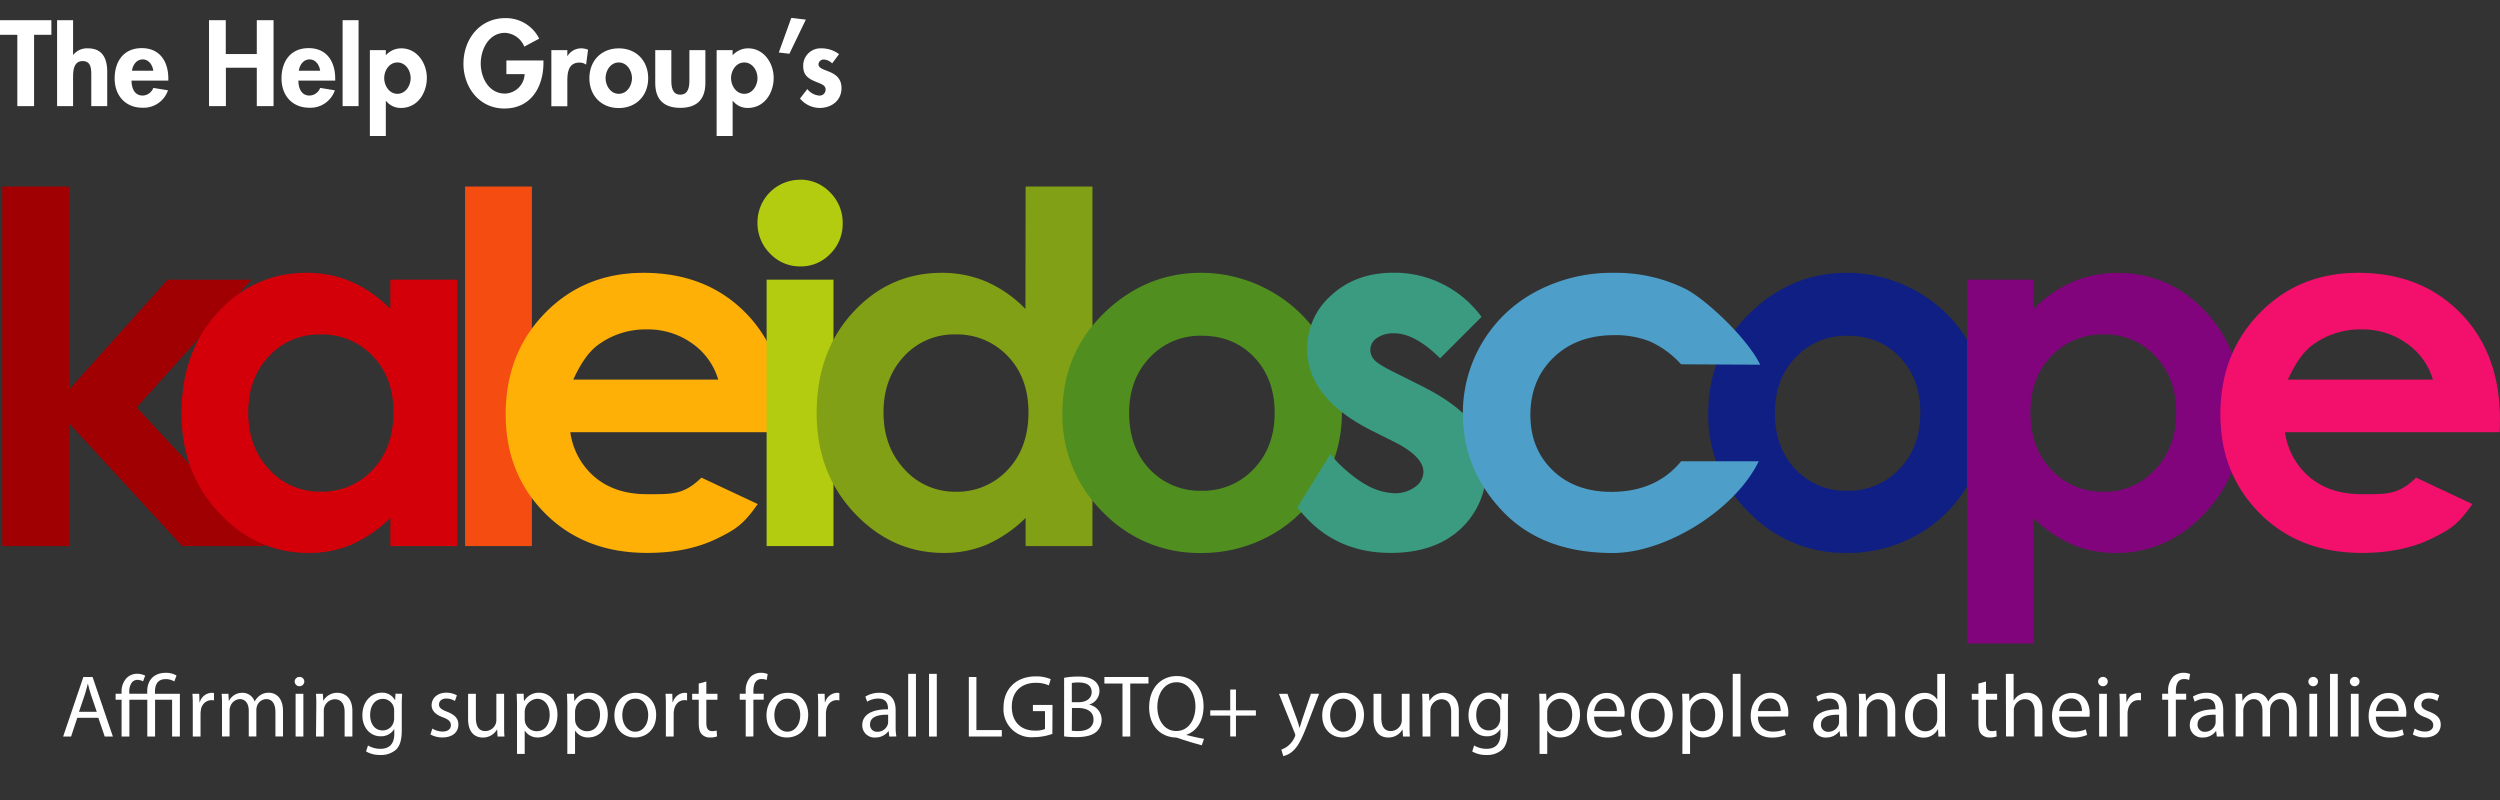 <svg xmlns="http://www.w3.org/2000/svg" viewBox="0 0 837.25 267.98"><rect x="0" y="0" width="837.25" height="267.98" fill="#333333" stroke="none"/><defs><style>.cls-1{isolation:isolate;}.cls-2{fill:#fff;}.cls-3{fill:#0f1f83;}.cls-10,.cls-11,.cls-12,.cls-13,.cls-14,.cls-15,.cls-3,.cls-4,.cls-7,.cls-8,.cls-9{mix-blend-mode:overlay;}.cls-5{mix-blend-mode:multiply;}.cls-6{fill:#81047c;}.cls-7{fill:#a10003;}.cls-8{fill:#d3000a;}.cls-9{fill:#f44c11;}.cls-10{fill:#feb007;}.cls-11{fill:#b3cc0f;}.cls-12{fill:#82a016;}.cls-13{fill:#508e1f;}.cls-14{fill:#3b9b81;}.cls-15{fill:#4d9fc9;}.cls-16{mix-blend-mode:soft-light;}.cls-17{fill:#f3106c;}</style></defs><g class="cls-1"><g id="Layer_1" data-name="Layer 1"><path class="cls-2" d="M25.88,240.39l-2.07,6.27H21.15l6.77-19.93H31l6.8,19.93H35.07l-2.13-6.27Zm6.53-2-1.95-5.73c-.44-1.31-.74-2.49-1-3.64h-.06c-.3,1.18-.62,2.39-1,3.61l-1.95,5.76Z"/><path class="cls-2" d="M58.38,228.21a5.68,5.68,0,0,0-2.9-.77c-2.75,0-3.58,1.92-3.58,4.2v.71h8.34v14.31h-2.6V234.33H51.93v12.33h-2.6V234.33h-6v12.33H40.72V234.33h-2v-2h2v-.53a6.49,6.49,0,0,1,1.72-4.76,4.93,4.93,0,0,1,3.66-1.39,6.07,6.07,0,0,1,2.52.62l-.71,1.92a4,4,0,0,0-1.81-.5,2.41,2.41,0,0,0-1.86.77,5,5,0,0,0-.94,3.31v.56h6v-.77c0-3.78,2.25-6.24,6.27-6.24a7,7,0,0,1,3.55.92Z"/><path class="cls-2" d="M64.56,236.82c0-1.69,0-3.14-.12-4.47h2.28l.09,2.81h.11a4.31,4.31,0,0,1,4-3.14,2.83,2.83,0,0,1,.74.09v2.46a3.94,3.94,0,0,0-.89-.09,3.65,3.65,0,0,0-3.49,3.34,7.29,7.29,0,0,0-.12,1.21v7.63H64.56Z"/><path class="cls-2" d="M74.35,236.22c0-1.48,0-2.69-.12-3.87H76.5l.12,2.31h.09a4.94,4.94,0,0,1,4.5-2.64,4.24,4.24,0,0,1,4.05,2.87h.06A5.79,5.79,0,0,1,86.91,233a4.91,4.91,0,0,1,3.17-1c1.89,0,4.7,1.25,4.7,6.21v8.43H92.24v-8.1c0-2.75-1-4.41-3.11-4.41a3.36,3.36,0,0,0-3.07,2.37,4.21,4.21,0,0,0-.21,1.3v8.84H83.31v-8.57c0-2.28-1-3.94-3-3.94a3.54,3.54,0,0,0-3.22,2.61,3.49,3.49,0,0,0-.21,1.27v8.63H74.35Z"/><path class="cls-2" d="M101.91,228.33a1.62,1.62,0,0,1-3.23,0,1.59,1.59,0,0,1,1.63-1.63A1.55,1.55,0,0,1,101.91,228.33ZM99,246.66V232.35h2.6v14.31Z"/><path class="cls-2" d="M105.93,236.22c0-1.48,0-2.69-.12-3.87h2.31l.15,2.37h0a5.28,5.28,0,0,1,4.74-2.7c2,0,5,1.19,5,6.1v8.54h-2.6v-8.25c0-2.3-.86-4.23-3.31-4.23a3.82,3.82,0,0,0-3.67,3.88v8.6h-2.6Z"/><path class="cls-2" d="M134.67,232.35c-.06,1-.12,2.19-.12,3.93v8.31c0,3.28-.65,5.3-2,6.54a7.58,7.58,0,0,1-5.2,1.71,9.2,9.2,0,0,1-4.76-1.18l.65-2a8.08,8.08,0,0,0,4.2,1.12c2.66,0,4.61-1.39,4.61-5v-1.59H132a5.1,5.1,0,0,1-4.55,2.39c-3.55,0-6.09-3-6.09-7,0-4.85,3.16-7.6,6.44-7.6a4.77,4.77,0,0,1,4.47,2.49h.06l.12-2.16ZM132,238a3.6,3.6,0,0,0-.15-1.18,3.75,3.75,0,0,0-3.63-2.76c-2.49,0-4.26,2.1-4.26,5.42,0,2.81,1.42,5.14,4.23,5.14a3.79,3.79,0,0,0,3.6-2.66,4.47,4.47,0,0,0,.21-1.39Z"/><path class="cls-2" d="M144.79,244a6.82,6.82,0,0,0,3.43,1c1.89,0,2.78-.95,2.78-2.13s-.74-1.93-2.67-2.64c-2.57-.91-3.78-2.33-3.78-4.05,0-2.3,1.86-4.2,4.94-4.2a7.18,7.18,0,0,1,3.52.89l-.65,1.89a5.66,5.66,0,0,0-2.93-.82c-1.54,0-2.4.88-2.4,2s.86,1.71,2.72,2.42c2.49,1,3.76,2.19,3.76,4.32,0,2.51-1.95,4.29-5.35,4.29a8.15,8.15,0,0,1-4-1Z"/><path class="cls-2" d="M168.83,242.76c0,1.48,0,2.78.12,3.9h-2.31l-.15-2.33h-.06A5.38,5.38,0,0,1,161.7,247c-2.25,0-4.94-1.24-4.94-6.27v-8.37h2.61v7.92c0,2.73.82,4.56,3.19,4.56a3.76,3.76,0,0,0,3.43-2.37,3.71,3.71,0,0,0,.24-1.33v-8.78h2.6Z"/><path class="cls-2" d="M173.15,237c0-1.83-.06-3.31-.12-4.67h2.33l.12,2.45h.06a5.64,5.64,0,0,1,5.09-2.78c3.46,0,6.06,2.93,6.06,7.28,0,5.14-3.13,7.69-6.51,7.69a5,5,0,0,1-4.4-2.25h-.06v7.78h-2.57Zm2.57,3.82a5.72,5.72,0,0,0,.12,1.06,4,4,0,0,0,3.9,3c2.75,0,4.35-2.25,4.35-5.53,0-2.87-1.51-5.33-4.26-5.33a4.53,4.53,0,0,0-4.11,4.29Z"/><path class="cls-2" d="M190,237c0-1.83-.06-3.31-.12-4.67h2.34l.12,2.45h.06a5.63,5.63,0,0,1,5.09-2.78c3.46,0,6.06,2.93,6.06,7.28,0,5.14-3.14,7.69-6.51,7.69a5,5,0,0,1-4.4-2.25h-.06v7.78H190Zm2.58,3.82a6.77,6.77,0,0,0,.11,1.06,4,4,0,0,0,3.91,3c2.75,0,4.35-2.25,4.35-5.53,0-2.87-1.51-5.33-4.26-5.33a4.17,4.17,0,0,0-3.94,3.23,4.12,4.12,0,0,0-.17,1.06Z"/><path class="cls-2" d="M219.75,239.39c0,5.29-3.67,7.6-7.13,7.6-3.87,0-6.86-2.84-6.86-7.37,0-4.79,3.14-7.6,7.1-7.6S219.75,235,219.75,239.39Zm-11.35.15c0,3.13,1.8,5.5,4.34,5.5s4.35-2.34,4.35-5.56c0-2.43-1.21-5.5-4.29-5.5S208.4,236.82,208.4,239.54Z"/><path class="cls-2" d="M223,236.82c0-1.69,0-3.14-.12-4.47h2.27l.09,2.81h.12a4.3,4.3,0,0,1,4-3.14,2.73,2.73,0,0,1,.74.09v2.46a3.81,3.81,0,0,0-.89-.09c-1.83,0-3.13,1.39-3.48,3.34a7.29,7.29,0,0,0-.12,1.21v7.63H223Z"/><path class="cls-2" d="M236.55,228.24v4.11h3.72v2h-3.72v7.72c0,1.77.5,2.78,1.95,2.78a5.76,5.76,0,0,0,1.51-.18l.12,1.95a6.32,6.32,0,0,1-2.31.36,3.61,3.61,0,0,1-2.81-1.1c-.74-.77-1-2-1-3.72v-7.81h-2.21v-2H234v-3.43Z"/><path class="cls-2" d="M249.74,246.66V234.33h-2v-2h2v-.68a6.77,6.77,0,0,1,1.65-5,5,5,0,0,1,3.49-1.33,6,6,0,0,1,2.22.42l-.35,2a3.88,3.88,0,0,0-1.66-.33c-2.22,0-2.78,1.95-2.78,4.14v.77h3.46v2h-3.46v12.33Z"/><path class="cls-2" d="M270.67,239.39c0,5.29-3.66,7.6-7.12,7.6-3.88,0-6.86-2.84-6.86-7.37,0-4.79,3.13-7.6,7.09-7.6C267.89,232,270.67,235,270.67,239.39Zm-11.35.15c0,3.13,1.8,5.5,4.35,5.5s4.34-2.34,4.34-5.56c0-2.43-1.21-5.5-4.28-5.5S259.32,236.82,259.32,239.54Z"/><path class="cls-2" d="M274,236.82c0-1.69,0-3.14-.12-4.47h2.28l.09,2.81h.11a4.31,4.31,0,0,1,4-3.14,2.83,2.83,0,0,1,.74.09v2.46a3.94,3.94,0,0,0-.89-.09c-1.84,0-3.14,1.39-3.49,3.34a7.29,7.29,0,0,0-.12,1.21v7.63H274Z"/><path class="cls-2" d="M297.82,246.66l-.21-1.8h-.08a5.35,5.35,0,0,1-4.38,2.13,4.08,4.08,0,0,1-4.38-4.11c0-3.46,3.08-5.36,8.61-5.33v-.29c0-1.18-.33-3.31-3.26-3.31A7.1,7.1,0,0,0,290.4,235l-.59-1.71a8.87,8.87,0,0,1,4.7-1.28c4.38,0,5.44,3,5.44,5.86v5.35a19.84,19.84,0,0,0,.24,3.43Zm-.38-7.3c-2.84-.06-6.06.44-6.06,3.22a2.3,2.3,0,0,0,2.45,2.49,3.57,3.57,0,0,0,3.46-2.4,2.69,2.69,0,0,0,.15-.83Z"/><path class="cls-2" d="M304.15,225.67h2.6v21h-2.6Z"/><path class="cls-2" d="M311.13,225.67h2.6v21h-2.6Z"/><path class="cls-2" d="M324.46,226.73H327V244.5h8.51v2.16H324.46Z"/><path class="cls-2" d="M352.44,245.78a18.67,18.67,0,0,1-6.12,1.09,9.36,9.36,0,0,1-10.23-10.05c0-5.95,4.11-10.3,10.79-10.3a12.39,12.39,0,0,1,5,.92l-.62,2.1a10.42,10.42,0,0,0-4.41-.86c-4.85,0-8,3-8,8s3,8,7.69,8a8.51,8.51,0,0,0,3.43-.53v-6h-4.05v-2.07h6.56Z"/><path class="cls-2" d="M356.37,227a24.68,24.68,0,0,1,4.71-.42c2.57,0,4.22.45,5.47,1.45a4.19,4.19,0,0,1,1.65,3.52,4.74,4.74,0,0,1-3.37,4.38V236a5.13,5.13,0,0,1,4.11,5,5.41,5.41,0,0,1-1.68,4c-1.39,1.27-3.64,1.86-6.89,1.86a29.75,29.75,0,0,1-4-.24Zm2.58,8.16h2.33c2.72,0,4.32-1.42,4.32-3.34,0-2.34-1.77-3.26-4.38-3.26a10.79,10.79,0,0,0-2.27.18Zm0,9.55a13.52,13.52,0,0,0,2.16.12c2.66,0,5.11-1,5.11-3.88,0-2.72-2.33-3.84-5.14-3.84H359Z"/><path class="cls-2" d="M375.92,228.92h-6.06v-2.19h14.76v2.19h-6.1v17.74h-2.6Z"/><path class="cls-2" d="M402.48,249.59c-2.69-.71-5.33-1.51-7.63-2.31a4.09,4.09,0,0,0-1.21-.29c-4.74-.18-8.79-3.67-8.79-10.09s3.91-10.49,9.29-10.49,8.93,4.2,8.93,10.08c0,5.12-2.37,8.4-5.68,9.55v.12c2,.5,4.14,1,5.83,1.27Zm-2.13-13c0-4-2.07-8.1-6.3-8.1s-6.48,4-6.45,8.33,2.31,8,6.33,8S400.35,241.16,400.35,236.61Z"/><path class="cls-2" d="M413.92,230.93v6.95h6.68v1.77h-6.68v7H412v-7h-6.68v-1.77H412v-6.95Z"/><path class="cls-2" d="M431.16,232.35l3.14,8.46c.32.94.68,2.07.91,2.92h.06c.27-.85.56-1.95.92-3l2.84-8.4h2.75l-3.9,10.2c-1.87,4.91-3.14,7.42-4.91,9a7,7,0,0,1-3.2,1.69l-.65-2.19a7,7,0,0,0,2.28-1.27,7.87,7.87,0,0,0,2.19-2.9,1.79,1.79,0,0,0,.2-.62,2.1,2.1,0,0,0-.17-.68l-5.3-13.19Z"/><path class="cls-2" d="M456.8,239.39c0,5.29-3.67,7.6-7.13,7.6-3.87,0-6.86-2.84-6.86-7.37,0-4.79,3.14-7.6,7.1-7.6S456.8,235,456.8,239.39Zm-11.35.15c0,3.13,1.8,5.5,4.34,5.5s4.35-2.34,4.35-5.56c0-2.43-1.21-5.5-4.29-5.5S445.45,236.82,445.45,239.54Z"/><path class="cls-2" d="M472.06,242.76c0,1.48,0,2.78.12,3.9h-2.31l-.15-2.33h-.05a5.4,5.4,0,0,1-4.74,2.66c-2.24,0-4.93-1.24-4.93-6.27v-8.37h2.6v7.92c0,2.73.83,4.56,3.19,4.56a3.75,3.75,0,0,0,3.43-2.37,3.71,3.71,0,0,0,.24-1.33v-8.78h2.6Z"/><path class="cls-2" d="M476.38,236.22c0-1.48,0-2.69-.12-3.87h2.31l.14,2.37h.06a5.27,5.27,0,0,1,4.73-2.7c2,0,5.06,1.19,5.06,6.1v8.54H486v-8.25c0-2.3-.86-4.23-3.31-4.23a3.82,3.82,0,0,0-3.67,3.88v8.6h-2.6Z"/><path class="cls-2" d="M505.12,232.35c-.06,1-.12,2.19-.12,3.93v8.31c0,3.28-.65,5.3-2,6.54a7.58,7.58,0,0,1-5.2,1.71,9.2,9.2,0,0,1-4.76-1.18l.65-2a8.06,8.06,0,0,0,4.2,1.12c2.66,0,4.61-1.39,4.61-5v-1.59h-.06a5.1,5.1,0,0,1-4.55,2.39c-3.55,0-6.09-3-6.09-7,0-4.85,3.16-7.6,6.44-7.6a4.77,4.77,0,0,1,4.47,2.49h.06l.11-2.16ZM502.43,238a3.6,3.6,0,0,0-.15-1.18,3.75,3.75,0,0,0-3.63-2.76c-2.49,0-4.26,2.1-4.26,5.42,0,2.81,1.42,5.14,4.23,5.14a3.79,3.79,0,0,0,3.6-2.66,4.47,4.47,0,0,0,.21-1.39Z"/><path class="cls-2" d="M515.59,237c0-1.83-.06-3.31-.12-4.67h2.34l.12,2.45H518a5.63,5.63,0,0,1,5.08-2.78c3.46,0,6.06,2.93,6.06,7.28,0,5.14-3.13,7.69-6.5,7.69a5,5,0,0,1-4.41-2.25h-.06v7.78h-2.57Zm2.57,3.82a5.72,5.72,0,0,0,.12,1.06,4,4,0,0,0,3.9,3c2.75,0,4.35-2.25,4.35-5.53,0-2.87-1.51-5.33-4.26-5.33a4.53,4.53,0,0,0-4.11,4.29Z"/><path class="cls-2" d="M533.87,240c.06,3.52,2.3,5,4.91,5a9.48,9.48,0,0,0,4-.74l.44,1.86a11.48,11.48,0,0,1-4.76.89c-4.41,0-7-2.9-7-7.22s2.55-7.72,6.72-7.72c4.67,0,5.91,4.12,5.91,6.75a9.73,9.73,0,0,1-.09,1.21Zm7.63-1.86c0-1.66-.68-4.23-3.61-4.23-2.63,0-3.79,2.42-4,4.23Z"/><path class="cls-2" d="M560.19,239.39c0,5.29-3.67,7.6-7.13,7.6-3.88,0-6.86-2.84-6.86-7.37,0-4.79,3.13-7.6,7.09-7.6C557.41,232,560.19,235,560.19,239.39Zm-11.36.15c0,3.13,1.8,5.5,4.35,5.5s4.34-2.34,4.34-5.56c0-2.43-1.21-5.5-4.28-5.5S548.83,236.82,548.83,239.54Z"/><path class="cls-2" d="M563.47,237c0-1.83-.06-3.31-.12-4.67h2.34l.11,2.45h.06A5.64,5.64,0,0,1,571,232c3.46,0,6.06,2.93,6.06,7.28,0,5.14-3.13,7.69-6.51,7.69a5,5,0,0,1-4.4-2.25H566v7.78h-2.57Zm2.57,3.82a5.72,5.72,0,0,0,.12,1.06,4,4,0,0,0,3.9,3c2.75,0,4.35-2.25,4.35-5.53,0-2.87-1.51-5.33-4.26-5.33a4.53,4.53,0,0,0-4.11,4.29Z"/><path class="cls-2" d="M580.29,225.67h2.61v21h-2.61Z"/><path class="cls-2" d="M588.72,240c.06,3.52,2.31,5,4.91,5a9.45,9.45,0,0,0,4-.74l.45,1.86a11.52,11.52,0,0,1-4.76.89c-4.41,0-7-2.9-7-7.22S588.78,232,593,232c4.67,0,5.92,4.12,5.92,6.75a9.73,9.73,0,0,1-.09,1.21Zm7.63-1.86c0-1.66-.68-4.23-3.61-4.23-2.63,0-3.78,2.42-4,4.23Z"/><path class="cls-2" d="M616.28,246.66l-.2-1.8H616a5.35,5.35,0,0,1-4.38,2.13,4.08,4.08,0,0,1-4.38-4.11c0-3.46,3.08-5.36,8.61-5.33v-.29c0-1.18-.33-3.31-3.25-3.31a7.16,7.16,0,0,0-3.73,1.06l-.59-1.71A8.87,8.87,0,0,1,613,232c4.38,0,5.44,3,5.44,5.86v5.35a19.84,19.84,0,0,0,.24,3.43Zm-.38-7.3c-2.84-.06-6.06.44-6.06,3.22a2.3,2.3,0,0,0,2.45,2.49,3.57,3.57,0,0,0,3.46-2.4,2.69,2.69,0,0,0,.15-.83Z"/><path class="cls-2" d="M622.61,236.22c0-1.48,0-2.69-.12-3.87h2.31l.15,2.37H625a5.26,5.26,0,0,1,4.73-2.7c2,0,5,1.19,5,6.1v8.54h-2.6v-8.25c0-2.3-.85-4.23-3.31-4.23a3.82,3.82,0,0,0-3.67,3.88v8.6h-2.6Z"/><path class="cls-2" d="M651.38,225.67V243c0,1.27,0,2.72.12,3.69h-2.33l-.12-2.48H649a5.29,5.29,0,0,1-4.88,2.81c-3.46,0-6.12-2.93-6.12-7.28,0-4.76,2.93-7.69,6.42-7.69a4.79,4.79,0,0,1,4.31,2.19h.06v-8.54Zm-2.6,12.51a4.58,4.58,0,0,0-.12-1.1,3.83,3.83,0,0,0-3.75-3c-2.69,0-4.29,2.37-4.29,5.53,0,2.9,1.42,5.3,4.23,5.3a3.91,3.91,0,0,0,3.81-3.11,4.42,4.42,0,0,0,.12-1.12Z"/><path class="cls-2" d="M665.11,228.24v4.11h3.72v2h-3.72v7.72c0,1.77.5,2.78,1.95,2.78a5.76,5.76,0,0,0,1.51-.18l.11,1.95a6.26,6.26,0,0,1-2.3.36,3.61,3.61,0,0,1-2.81-1.1c-.74-.77-1-2-1-3.72v-7.81h-2.22v-2h2.22v-3.43Z"/><path class="cls-2" d="M671.76,225.67h2.6v8.93h.06a4.93,4.93,0,0,1,1.87-1.84A5.35,5.35,0,0,1,679,232c1.92,0,5,1.19,5,6.13v8.51h-2.6v-8.22c0-2.3-.86-4.26-3.31-4.26a3.74,3.74,0,0,0-3.49,2.61,3.06,3.06,0,0,0-.18,1.24v8.63h-2.6Z"/><path class="cls-2" d="M689.62,240c.06,3.52,2.31,5,4.91,5a9.45,9.45,0,0,0,4-.74l.45,1.86a11.52,11.52,0,0,1-4.76.89c-4.41,0-7-2.9-7-7.22s2.54-7.72,6.71-7.72c4.67,0,5.91,4.12,5.91,6.75a10.16,10.16,0,0,1-.08,1.21Zm7.63-1.86c0-1.66-.68-4.23-3.61-4.23-2.63,0-3.78,2.42-4,4.23Z"/><path class="cls-2" d="M705.89,228.33a1.62,1.62,0,0,1-3.23,0,1.59,1.59,0,0,1,1.63-1.63A1.55,1.55,0,0,1,705.89,228.33ZM703,246.66V232.35h2.6v14.31Z"/><path class="cls-2" d="M709.91,236.82c0-1.69,0-3.14-.12-4.47h2.28l.09,2.81h.11a4.31,4.31,0,0,1,4-3.14,2.83,2.83,0,0,1,.74.09v2.46a3.94,3.94,0,0,0-.89-.09c-1.84,0-3.14,1.39-3.49,3.34a7.29,7.29,0,0,0-.12,1.21v7.63h-2.57Z"/><path class="cls-2" d="M726.11,246.66V234.33h-2v-2h2v-.68a6.78,6.78,0,0,1,1.66-5,5,5,0,0,1,3.49-1.33,6,6,0,0,1,2.22.42l-.36,2a3.79,3.79,0,0,0-1.65-.33c-2.22,0-2.78,1.95-2.78,4.14v.77h3.46v2h-3.46v12.33Z"/><path class="cls-2" d="M742.41,246.66l-.21-1.8h-.09a5.34,5.34,0,0,1-4.38,2.13,4.08,4.08,0,0,1-4.37-4.11c0-3.46,3.07-5.36,8.6-5.33v-.29c0-1.18-.32-3.31-3.25-3.31A7.16,7.16,0,0,0,735,235l-.59-1.71a8.9,8.9,0,0,1,4.7-1.28c4.38,0,5.45,3,5.45,5.86v5.35a21,21,0,0,0,.23,3.43Zm-.39-7.3c-2.84-.06-6.06.44-6.06,3.22a2.31,2.31,0,0,0,2.46,2.49,3.58,3.58,0,0,0,3.46-2.4,3,3,0,0,0,.14-.83Z"/><path class="cls-2" d="M748.74,236.22c0-1.48,0-2.69-.12-3.87h2.27l.12,2.31h.09a4.94,4.94,0,0,1,4.5-2.64,4.24,4.24,0,0,1,4,2.87h.06A5.79,5.79,0,0,1,761.3,233a4.91,4.91,0,0,1,3.17-1c1.89,0,4.7,1.25,4.7,6.21v8.43h-2.54v-8.1c0-2.75-1-4.41-3.11-4.41a3.36,3.36,0,0,0-3.07,2.37,4.21,4.21,0,0,0-.21,1.3v8.84H757.7v-8.57c0-2.28-1-3.94-3-3.94a3.54,3.54,0,0,0-3.22,2.61,3.49,3.49,0,0,0-.21,1.27v8.63h-2.54Z"/><path class="cls-2" d="M776.3,228.33a1.62,1.62,0,0,1-3.23,0,1.59,1.59,0,0,1,1.63-1.63A1.55,1.55,0,0,1,776.3,228.33Zm-2.9,18.33V232.35H776v14.31Z"/><path class="cls-2" d="M780.32,225.67h2.6v21h-2.6Z"/><path class="cls-2" d="M790.2,228.33a1.62,1.62,0,0,1-3.23,0,1.59,1.59,0,0,1,1.63-1.63A1.55,1.55,0,0,1,790.2,228.33Zm-2.9,18.33V232.35h2.6v14.31Z"/><path class="cls-2" d="M795.67,240c.06,3.52,2.3,5,4.91,5a9.48,9.48,0,0,0,4-.74l.44,1.86a11.48,11.48,0,0,1-4.76.89c-4.41,0-7-2.9-7-7.22s2.55-7.72,6.72-7.72c4.67,0,5.91,4.12,5.91,6.75a9.73,9.73,0,0,1-.09,1.21Zm7.63-1.86c0-1.66-.68-4.23-3.61-4.23-2.63,0-3.79,2.42-4,4.23Z"/><path class="cls-2" d="M808.68,244a6.85,6.85,0,0,0,3.43,1c1.89,0,2.78-.95,2.78-2.13s-.74-1.93-2.66-2.64c-2.58-.91-3.79-2.33-3.79-4.05,0-2.3,1.86-4.2,4.94-4.2a7.18,7.18,0,0,1,3.52.89l-.65,1.89a5.63,5.63,0,0,0-2.93-.82c-1.54,0-2.39.88-2.39,2s.85,1.71,2.72,2.42c2.48,1,3.75,2.19,3.75,4.32,0,2.51-1.95,4.29-5.35,4.29a8.15,8.15,0,0,1-4-1Z"/><path class="cls-2" d="M11.41,35.54H5.8V11.65H0V6.76H17.21v4.89h-5.8Z"/><path class="cls-2" d="M24.47,6.76V18.37h.07a5.87,5.87,0,0,1,4.89-2.18c5,0,6.48,3.55,6.48,7.9V35.54H30.57V25.62c0-2.25.12-5.16-2.9-5.16-3.17,0-3.2,3.55-3.2,5.81v9.27H19.12V6.76Z"/><path class="cls-2" d="M44.05,27c0,2.36.91,5,3.7,5a3.92,3.92,0,0,0,3.59-2.56l4.92.8a8.62,8.62,0,0,1-8.51,5.84c-5.8,0-9.35-4.12-9.35-9.81s3-10.15,9.08-10.15,8.89,4.54,8.89,10.19V27Zm7.29-3.32c-.27-1.91-1.49-3.78-3.55-3.78s-3.32,1.83-3.59,3.78Z"/><path class="cls-2" d="M86,18.1V6.76h5.61V35.54H86V22.68H75.65V35.54H70V6.76h5.61V18.1Z"/><path class="cls-2" d="M99.93,27c0,2.36.92,5,3.7,5a3.91,3.91,0,0,0,3.59-2.56l4.92.8a8.62,8.62,0,0,1-8.51,5.84c-5.8,0-9.35-4.12-9.35-9.81s3-10.15,9.09-10.15,8.89,4.54,8.89,10.19V27Zm7.29-3.32c-.27-1.91-1.49-3.78-3.55-3.78s-3.32,1.83-3.59,3.78Z"/><path class="cls-2" d="M120.08,35.54h-5.34V6.76h5.34Z"/><path class="cls-2" d="M129.21,18.52a6.89,6.89,0,0,1,5.19-2.33c5.3,0,8.55,5,8.55,9.88,0,5.12-3.13,10.08-8.67,10.08a6.2,6.2,0,0,1-5-2.37h-.07V45.54h-5.34V16.8h5.34Zm8.32,7.63c0-2.52-1.68-5.23-4.43-5.23s-4.43,2.71-4.43,5.23,1.68,5.27,4.43,5.27S137.53,28.67,137.53,26.15Z"/><path class="cls-2" d="M182,20.24V21c0,8.13-4.16,15.34-13.09,15.34-8.39,0-13.7-7.1-13.7-15,0-8.21,5.46-15.27,14-15.27a12.42,12.42,0,0,1,11.37,6.87l-5,2.67A7.34,7.34,0,0,0,169.13,11C163.71,11,161,16.5,161,21.27s2.71,10.07,8.13,10.07a6.8,6.8,0,0,0,6.57-6.52h-6.11V20.24Z"/><path class="cls-2" d="M190,18.75h.07a5.36,5.36,0,0,1,4.66-2.56,6.15,6.15,0,0,1,2.21.46l-.65,5a3.78,3.78,0,0,0-2.21-.69c-3.7,0-4.08,3.29-4.08,6.18v8.44h-5.35V16.8H190Z"/><path class="cls-2" d="M217.08,26.19c0,5.8-4,10-9.85,10s-9.85-4.16-9.85-10,4-10,9.85-10S217.08,20.35,217.08,26.19Zm-14.28,0c0,2.52,1.68,5.23,4.43,5.23s4.43-2.71,4.43-5.23-1.68-5.27-4.43-5.27S202.8,23.59,202.8,26.19Z"/><path class="cls-2" d="M224.83,16.8V27c0,2.14.34,4.7,3,4.7s3.05-2.56,3.05-4.7V16.8h5.35v11c0,5.46-2.83,8.32-8.4,8.32s-8.39-2.86-8.39-8.32v-11Z"/><path class="cls-2" d="M245.36,18.52a6.91,6.91,0,0,1,5.19-2.33c5.31,0,8.55,5,8.55,9.88,0,5.12-3.13,10.08-8.66,10.08a6.18,6.18,0,0,1-5-2.37h-.08V45.54H240V16.8h5.34Zm8.32,7.63c0-2.52-1.68-5.23-4.42-5.23s-4.43,2.71-4.43,5.23,1.68,5.27,4.43,5.27S253.68,28.67,253.68,26.15Z"/><path class="cls-2" d="M269.87,6.57,264.37,18l-3.55-.42L265,6Z"/><path class="cls-2" d="M278.69,21.23a4.25,4.25,0,0,0-2.83-1.3,1.72,1.72,0,0,0-1.75,1.6c0,1.38,1.94,1.76,3.85,2.6s3.86,2.14,3.86,5.38c0,4.16-3.36,6.64-7.29,6.64A8.65,8.65,0,0,1,267.92,33l2.45-3.17a5.63,5.63,0,0,0,4,2.18,2,2,0,0,0,2.13-2c0-1.65-1.87-2-3.74-2.83S269,25.27,269,22.26a5.79,5.79,0,0,1,6-6.07,9.74,9.74,0,0,1,6,1.95Z"/><path class="cls-3" d="M618.35,91.37a47.28,47.28,0,0,1,23.74,6.31,46.3,46.3,0,0,1,23.57,40.51,46.89,46.89,0,0,1-6.27,23.62A45.19,45.19,0,0,1,642.29,179a47.17,47.17,0,0,1-23.86,6.19,44.52,44.52,0,0,1-32.76-13.65,45.32,45.32,0,0,1-13.57-33.16q0-20.91,15.34-34.85Q600.88,91.38,618.35,91.37Zm.37,21.07a23,23,0,0,0-17.37,7.26q-6.95,7.26-6.94,18.57,0,11.64,6.86,18.86a22.93,22.93,0,0,0,17.37,7.22,23.18,23.18,0,0,0,17.49-7.3q7-7.31,7-18.78t-6.86-18.65Q629.4,112.44,618.72,112.44Z"/><g class="cls-4"><g class="cls-5"><path class="cls-6" d="M681,93.67v9.84A42,42,0,0,1,694.1,94.4a37.81,37.81,0,0,1,15.09-3q17.46,0,29.68,13.2t12.22,33.87q0,19.92-12.63,33.33t-29.93,13.4a37.2,37.2,0,0,1-14.35-2.74,43.74,43.74,0,0,1-13.2-9v42.06H658.76V93.67ZM704.51,112A23.39,23.39,0,0,0,687,119.25q-7,7.22-7,18.86,0,11.88,7,19.23a23.2,23.2,0,0,0,17.55,7.34,22.74,22.74,0,0,0,17.26-7.47q7-7.46,7-19t-6.88-18.82A22.85,22.85,0,0,0,704.51,112Z"/></g></g><path class="cls-7" d="M.76,62.46H23.14v68l33-36.78H84.21L45.78,136.43l43,46.45H61L23.14,141.76v41.12H.76Z"/><path class="cls-8" d="M130.73,93.67h22.38v89.21H130.73v-9.43a43.93,43.93,0,0,1-13.15,9,36.79,36.79,0,0,1-14.29,2.74q-17.28,0-29.89-13.4T60.79,138.44q0-20.67,12.2-33.87t29.65-13.2a37.74,37.74,0,0,1,15.07,3,41.29,41.29,0,0,1,13,9.11ZM107.2,112A22.61,22.61,0,0,0,90,119.37q-6.87,7.34-6.87,18.82t7,19a22.66,22.66,0,0,0,17.21,7.47,23.07,23.07,0,0,0,17.49-7.34q6.93-7.34,6.94-19.23,0-11.64-6.94-18.86A23.36,23.36,0,0,0,107.2,112Z"/><path class="cls-9" d="M155.75,62.46h22.39V182.88H155.75Z"/><path class="cls-10" d="M262.92,144.75H191a23.89,23.89,0,0,0,8.32,15.13q6.75,5.61,17.26,5.62c8.36,0,12.32.31,18.33-5.54l18.86,8.85c-4.7,6.67-7.1,8.37-13.66,11.57s-14.35,4.79-23.37,4.79q-21,0-34.19-13.24t-13.2-33.17q0-20.41,13.16-33.9t33-13.49q21.07,0,34.28,13.49T263,140.49Zm-22.39-17.63A22.47,22.47,0,0,0,231.78,115a25.32,25.32,0,0,0-15.15-4.68,26.8,26.8,0,0,0-16.43,5.25q-4.44,3.28-8.21,11.56Z"/><path class="cls-11" d="M267.94,60.17A13.71,13.71,0,0,1,278,64.43a14.19,14.19,0,0,1,4.21,10.33A14,14,0,0,1,278.07,85a13.5,13.5,0,0,1-10,4.22,13.72,13.72,0,0,1-10.18-4.3,14.4,14.4,0,0,1-4.21-10.46,14.25,14.25,0,0,1,14.23-14.26Zm-11.2,33.5h22.39v89.21H256.74Z"/><path class="cls-12" d="M343.48,62.46h22.38V182.88H343.48v-9.43a43.93,43.93,0,0,1-13.15,9A36.79,36.79,0,0,1,316,185.17q-17.28,0-29.89-13.4t-12.61-33.33q0-20.67,12.2-33.87t29.65-13.2a37.74,37.74,0,0,1,15.07,3,41.29,41.29,0,0,1,13,9.11ZM320,112a22.64,22.64,0,0,0-17.25,7.34q-6.87,7.34-6.86,18.82t7,19A22.65,22.65,0,0,0,320,164.68a23,23,0,0,0,17.48-7.34q6.94-7.34,6.95-19.23,0-11.64-6.95-18.86A23.34,23.34,0,0,0,320,112Z"/><path class="cls-13" d="M402.1,91.37a47.31,47.31,0,0,1,23.74,6.31,46.36,46.36,0,0,1,23.57,40.51,46.89,46.89,0,0,1-6.27,23.62A45.26,45.26,0,0,1,426,179a47.19,47.19,0,0,1-23.86,6.19,44.52,44.52,0,0,1-32.76-13.65,45.28,45.28,0,0,1-13.57-33.16q0-20.91,15.33-34.85Q384.64,91.38,402.1,91.37Zm.37,21.07a23,23,0,0,0-17.38,7.26q-6.93,7.26-6.94,18.57,0,11.64,6.86,18.86a23,23,0,0,0,17.37,7.22,23.21,23.21,0,0,0,17.5-7.3q7-7.31,7-18.78T420,119.62Q413.15,112.44,402.47,112.44Z"/><path class="cls-14" d="M496.16,106.13,482.3,120q-8.44-8.37-15.33-8.37a9.68,9.68,0,0,0-5.9,1.6,4.82,4.82,0,0,0-2.14,4,4.91,4.91,0,0,0,1.36,3.32q1.35,1.52,6.68,4.14l8.2,4.1q13,6.41,17.79,13a27.15,27.15,0,0,1-3.89,35.42q-8.73,8-23.41,7.95-19.52,0-31.16-15.25L445.58,152c2.53,3.65,8.4,8.46,11.92,10.35a20.53,20.53,0,0,0,9.39,2.83A11.19,11.19,0,0,0,474,163a6.19,6.19,0,0,0,2.71-4.92q0-5.18-9.76-10.09l-7.54-3.77q-21.65-10.9-21.65-27.31a23.71,23.71,0,0,1,8.16-18.08q8.16-7.5,20.87-7.5a36.16,36.16,0,0,1,29.35,14.76Z"/><path class="cls-15" d="M589.49,122.14,563,122a31.53,31.53,0,0,0-10.39-7.63,31.21,31.21,0,0,0-12-2.13q-12.57,0-20.32,7.49t-7.76,19.2q0,11.37,7.47,18.58t19.62,7.21q15,0,23.4-10.25h26c-8.17,16.65-31.45,30.73-48.89,30.73q-23.54,0-36.85-13.93T489.92,138.6a46,46,0,0,1,24.56-41,54,54,0,0,1,25.95-6.23,52.55,52.55,0,0,1,23.86,5.29C571.34,100.19,585.26,113.36,589.49,122.14Z"/><g class="cls-4"><g class="cls-16"><path class="cls-17" d="M837.16,144.75H765.25a23.94,23.94,0,0,0,8.32,15.13q6.76,5.61,17.26,5.62c8.37,0,12.32.31,18.34-5.54L828,168.81c-4.71,6.67-7.1,8.37-13.66,11.57S800,185.17,791,185.17q-21,0-34.19-13.24t-13.2-33.17q0-20.41,13.15-33.9t33-13.49q21.08,0,34.27,13.49t13.21,35.63Zm-22.38-17.63A22.47,22.47,0,0,0,806,115a25.33,25.33,0,0,0-15.16-4.68,26.76,26.76,0,0,0-16.42,5.25q-4.44,3.28-8.21,11.56Z"/></g></g></g></g></svg>